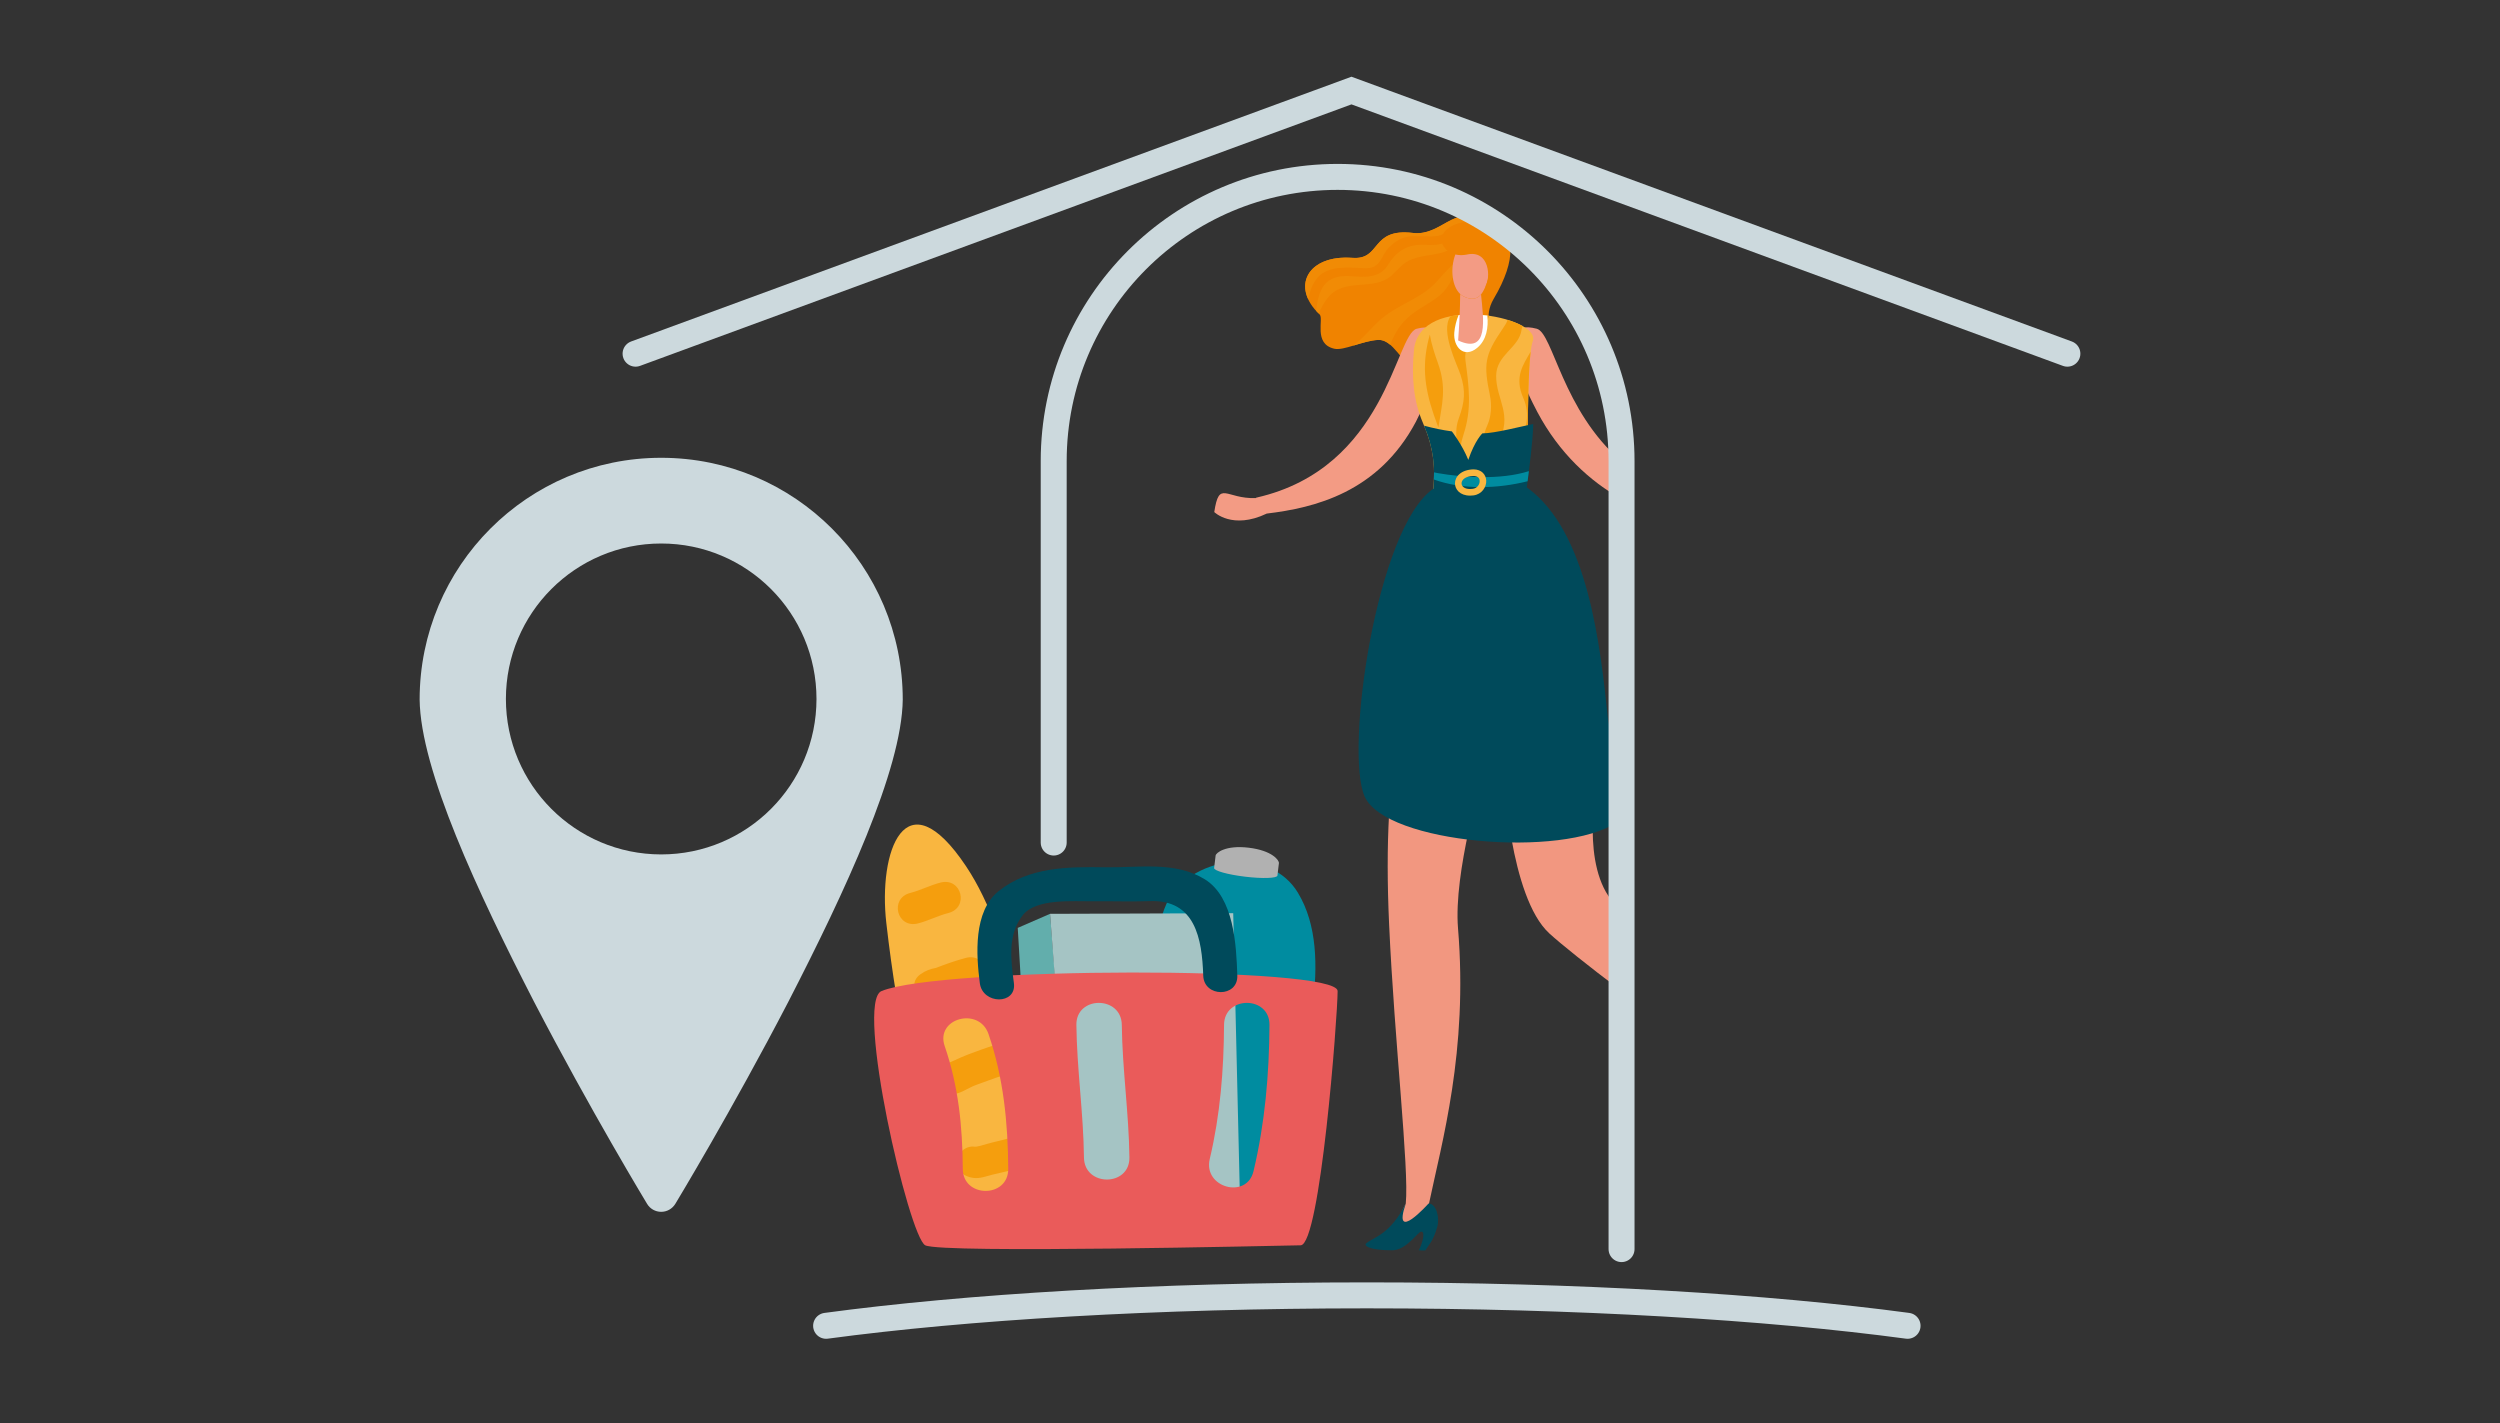 <?xml version="1.0" encoding="utf-8"?>
<!-- Generator: Adobe Illustrator 16.0.0, SVG Export Plug-In . SVG Version: 6.00 Build 0)  -->
<!DOCTYPE svg PUBLIC "-//W3C//DTD SVG 1.1//EN" "http://www.w3.org/Graphics/SVG/1.1/DTD/svg11.dtd">
<svg version="1.1" id="Layer_3" xmlns="http://www.w3.org/2000/svg" xmlns:xlink="http://www.w3.org/1999/xlink" x="0px" y="0px"
	 width="650px" height="370px" viewBox="0 0 650 370" enable-background="new 0 0 650 370" xml:space="preserve">
<rect x="0" y="0" width="650" height="370" fill="#333333" stroke="none"/>
<g>
	<path fill="#CCD9DD" d="M171.911,119.025c-34.696,0-62.797,28.151-62.806,62.871c0.219,18.26,15.07,50.024,29.741,78.549
		c14.713,28.323,29.372,52.513,29.401,52.564c0.779,1.288,2.159,2.066,3.663,2.066c1.508,0,2.879-0.788,3.667-2.066
		c0.032-0.052,14.686-24.241,29.397-52.564c14.674-28.524,29.528-60.289,29.742-78.549
		C234.711,147.176,206.602,119.025,171.911,119.025 M171.91,222.151c-22.299-0.009-40.369-18.099-40.375-40.424
		c0.006-22.323,18.077-40.415,40.375-40.415c22.303,0,40.371,18.091,40.378,40.415C212.281,204.053,194.213,222.143,171.91,222.151"
		/>
	<path fill="#F39B84" d="M421.602,119.971c-15.432-13.228-17.795-33.366-22.047-34.5c-12.82-3.388-2.104,17.356,0.17,21.681
		c5.703,10.726,13.709,18.021,21.877,22.581V119.971z"/>
	<path fill="#F29780" d="M421.602,236.573c-10.805-7.95-6.754-30.319-6.754-30.319l-23.85-5.059c0,0,1.49,32.011,11.824,41.489
		c2.928,2.688,10.133,8.471,18.779,14.974V236.573z"/>
	<path fill="#008CA0" d="M302.129,319.76c-17.292-5.735-3.663-76.693,1.679-85.812c6.994-11.959,26.557-13.587,33.633-1.868
		c10.158,16.787,0.389,42.883-1.008,60.044c-0.832,10.292,1.555,26.061-10.287,29.863
		C320.479,323.802,307.165,321.434,302.129,319.76"/>
	<path fill="#B1B1B1" d="M324.652,220.403c-6.016-0.72-8.508,1.337-8.593,2.043l-0.385,3.234c-0.085,0.707,3.533,1.718,8.079,2.262
		c4.546,0.544,8.296,0.411,8.378-0.292l0.387-3.236C332.6,223.708,330.816,221.141,324.652,220.403"/>
	<path fill="#F9B640" d="M248.112,313.817c-9.749-23.836-14.717-48.15-17.66-73.755c-2.155-18.621,4.859-38.531,20.7-14.868
		c12.87,19.222,16.804,52.229,21.201,74.229C276.72,321.308,255.606,332.143,248.112,313.817"/>
	<path fill="#F59E0D" d="M244.551,229.465c-2.72,0.691-5.172,2.006-7.875,2.694c-5.471,1.392-3.517,9.329,1.996,7.933
		c2.722-0.694,5.177-2.01,7.882-2.702C252.021,236.007,250.06,228.067,244.551,229.465"/>
	<path fill="#F59E0D" d="M251.065,249.067c-2.628,0.707-5.197,1.604-7.712,2.588c-1.438,0.261-2.728,0.707-4.041,1.655
		c-4.366,3.148,1.236,8.852,5.638,6.184c0.191-0.019,0.477-0.043,0.988-0.111c0.958-0.192,1.924-0.697,2.825-1.037
		c1.403-0.536,2.847-0.962,4.301-1.353C258.504,255.532,256.544,247.586,251.065,249.067"/>
	<path fill="#F59E0D" d="M263.866,274.831c-0.509-1.985-3.037-3.786-5.318-3.075c-2.31,0.716-4.553,1.548-6.803,2.391
		c-2.29,0.849-4.394,2.048-6.689,2.826c-2.254,0.779-2.86,3.708-1.83,5.484c1.236,2.143,3.734,2.501,5.984,1.729
		c1.688-0.574,3.085-1.6,4.768-2.169c2.202-0.749,4.342-1.64,6.568-2.332C262.825,278.978,264.445,277.167,263.866,274.831"/>
	<path fill="#F59E0D" d="M262.268,295.969c-1.858,0.538-3.76,0.908-5.612,1.438c-0.835,0.246-2.641,0.82-3.285,0.727
		c-2.391-0.33-4.515,1.818-4.611,3.859c-0.104,2.381,1.862,3.929,4.242,4.256c1.815,0.254,3.419-0.443,5.117-0.861
		c2.036-0.504,4.124-0.901,6.146-1.494C269.652,302.334,267.712,294.393,262.268,295.969"/>
	<polygon fill="#62AEAC" points="273.013,237.596 264.613,241.251 269.219,319.79 279.357,316.914 	"/>
	<polygon fill="#A5C4C4" points="320.636,237.438 322.552,318.717 279.21,320.234 273.013,237.596 	"/>
	<path fill="#EA5B5A" d="M229.194,257.674c-6.994,2.866,7.123,63.911,11.371,66.103c4.255,2.19,92.479,0.075,97.599,0
		c5.109-0.083,9.617-59.538,9.617-66.103C347.781,251.107,244.505,251.397,229.194,257.674 M250.326,303.919
		c-0.068-10.974-1.117-21.509-4.708-31.938c-2.489-7.231,8.924-10.312,11.39-3.142c3.911,11.361,5.059,23.12,5.135,35.079
		C262.184,311.544,250.375,311.544,250.326,303.919 M281.83,300.959c-0.129-11.525-1.837-22.954-1.972-34.486
		c-0.083-7.635,11.728-7.624,11.811,0c0.136,11.532,1.842,22.961,1.978,34.486C293.729,308.592,281.917,308.583,281.83,300.959
		 M325.917,304.5c-1.759,7.419-13.15,4.279-11.385-3.143c2.731-11.506,3.647-23.083,3.72-34.885c0.04-7.624,11.852-7.635,11.811,0
		C329.99,279.304,328.893,291.998,325.917,304.5"/>
	<path fill="#004A5B" d="M313.264,228.626c-7.728-4.781-17.212-2.988-25.889-3.132c-9.683-0.159-19.871-0.097-27.719,6.184
		c-6.636,5.302-5.843,16.646-4.901,23.946c0.727,5.595,9.59,5.665,8.863,0c-0.767-5.944-1.723-12.539,2.3-17.678
		c3.479-4.441,13.213-3.549,18.143-3.612c4.978-0.065,9.937,0.135,14.914-0.045c11.779-0.42,13.543,9.693,13.867,19.374
		c0.188,5.704,9.051,5.722,8.859,0C321.444,245.818,320.874,233.345,313.264,228.626"/>
	<path fill="none" stroke="#CCD9DD" stroke-width="6.752" stroke-linecap="round" stroke-miterlimit="10" d="M495.967,344.707
		c-36.344-4.897-85.926-7.914-140.588-7.914c-54.667,0-104.247,3.017-140.591,7.914"/>
	<polyline fill="none" stroke="#CCD9DD" stroke-width="6.752" stroke-linecap="round" stroke-miterlimit="10" points="
		537.52,91.958 351.383,23.542 165.248,91.958 	"/>
	<path fill="#F08300" d="M367.367,60.567c8.297,0.991,11.75-9.903,20.314-0.708c6.34,0,6.781,7.565,0.689,17.821
		c-2.822,4.758-0.281,8.313-0.689,11.696c-1.211,10.048-13.578,8.989-19.582,6.577c-3.85-1.55-5.791-7.767-9.787-7.575
		c-4.051,0.191-8.898,2.872-11.418,2.285c-5.518-1.287-2.619-7.802-3.803-8.917c-7.613-7.162-3.092-15.579,8.559-14.703
		C359.205,67.612,356.219,59.235,367.367,60.567"/>
	<path fill="#F18B05" d="M351.652,67.043c7.553,0.568,4.566-7.809,15.715-6.477c7.377,0.881,10.934-7.602,17.652-3.032
		c-1.684-0.146-3.383,0.056-5.059,0.751c-1.83,0.758-4.205,2.732-6.027,3.027c-2.156,0.349-4.436-0.003-6.613,0.074
		c-2.596,0.091-4.414,1.207-6.201,2.943c-2.016,1.959-1.973,5.573-6.184,5.404c-2.371-0.095-4.637-0.295-7.004-0.037
		c-1.711,0.187-3.99,0.918-5.193,2.281c-1.527,1.727-2.201,3.757-2.566,5.893C337.328,71.888,342.068,66.323,351.652,67.043"/>
	<path fill="#F18B05" d="M359.256,82.823c4.551-3.849,10.424-5.203,14.445-9.786c2.334-2.657,4.59-5.05,7.182-6.976
		c-0.541,0.703-1.049,1.524-1.508,2.525c-1.303,2.816-2.51,6.103-4.973,8.147c-1.975,1.639-4.141,2.757-6.242,4.178
		c-3.697,2.498-5.488,5.483-6.693,8.737c-0.936-0.8-1.953-1.329-3.154-1.271c-2.107,0.1-4.426,0.87-6.527,1.506
		C354.588,87.898,356.463,85.185,359.256,82.823"/>
	<path fill="#F18B05" d="M376.49,65.12c-3.029,1.346-6.396,1.083-9.498,2.324c-2.221,0.887-3.375,2.498-5.041,4.055
		c-4.797,4.479-12.631,0.35-16.914,6.168c-0.902,1.225-1.6,2.514-2.168,3.847c-0.238-0.242-0.473-0.485-0.695-0.729
		c0.68-5.153,1.914-9.546,9.154-8.979c3.4,0.267,7.354,0.562,9.418-2.757c2.439-3.92,5.266-5.64,9.908-5.388
		c1.879,0.102,3.279,0.093,5.047-0.594c3.475-1.352,6.072-3.661,9.883-3.066C382.316,61.113,379.961,63.579,376.49,65.12"/>
	<path fill="#F39B84" d="M326.504,129.506c0.051-0.085,0.133-0.113,0.244-0.143c33.729-7.707,36.004-42.399,41.598-43.891
		c12.676-3.35,2.035,19.914-0.215,24.19c-9.775,18.4-26.346,22.374-38.773,23.866c-8.938,4.277-13.649-0.395-13.649-0.395
		C316.996,124.695,318.625,129.757,326.504,129.506"/>
	<path fill="#F9B640" d="M367.631,91.003c1.449-15.062,33.092-8.647,30.906-2.38c-2.113,6.061-0.494,39.408-2.961,46.857
		c-2.258,6.8-8.629,8.209-15.037,8.566c-8.729,0.488-9.576-2.343-8.508-10.88c1.074-8.649,1.619-14.393-1.783-22.496
		c-0.086-0.212-0.145-0.407-0.244-0.622C367.465,104.242,366.973,97.863,367.631,91.003"/>
	<path fill="#F59E0D" d="M394.666,115.537c2.211-3.783,3.264-7.788,1.393-12.047c-2.393-5.439-0.098-8.562,1.926-12.073
		c-1.262,10.052-0.201,37.403-2.408,44.063c-0.701,2.115-1.834,3.663-3.211,4.864c0.832-1.197,1.578-2.477,2.221-3.863
		C397.736,129.655,390.402,122.836,394.666,115.537"/>
	<path fill="#F59E0D" d="M387.393,102.862c-1.695-8.17-1.436-10.467,3.26-17.319c0.771-1.12,1.131-1.716,1.309-2.37
		c1.512,0.464,2.873,1.007,3.951,1.62c-0.152,0.265-0.264,0.568-0.307,0.918c-0.609,4.739-6.607,6.501-6.607,12.052
		c0,6.204,4.49,10.141,0.482,17.342c-1.266,2.273-2.859,5.414-2.178,8.182c-1.535-4.062-2.699-8.107-0.605-12.691
		C387.746,108.288,387.898,105.303,387.393,102.862"/>
	<path fill="#F59E0D" d="M382.547,129.424c-0.107-2.666-0.971-5.274-1.859-7.866c0.121,0.246,0.236,0.491,0.389,0.734
		c4.098,6.647,3.836,11.99,1.004,15.354C382.494,135.025,382.662,132.329,382.547,129.424"/>
	<path fill="#F59E0D" d="M381.018,93.732c0.9,6.784,1.721,12.553-0.529,19.336c-0.67,2.018-0.994,4-0.658,5.958
		c-1.092-3.398-1.82-6.794-0.533-10.29c1.514-4.115,1.838-7.07,0.436-11.294c-0.975-2.944-5.307-11.35-2.615-15.194
		c3.191-0.636,6.775-0.606,10.098-0.123C385.695,85.96,380.316,88.46,381.018,93.732"/>
	<path fill="#F59E0D" d="M372.783,107.854c-2.625-7.722-3.062-13.609-1.025-20.86c0.393,2.423,1.232,4.987,2.113,7.441
		c2.342,6.526,1.035,10.652,0.105,16.733C373.572,110.083,373.168,108.989,372.783,107.854"/>
	<path fill="#F59E0D" d="M377.215,126.828c0.037-0.374,0.023-0.729,0.039-1.095c0.98,5.294,0.85,10.192-0.545,15.213
		c-0.535,0.153-1.1,0.26-1.672,0.361C375.92,136.471,376.779,131.539,377.215,126.828"/>
	<path fill="#FFFFFF" d="M386.723,82.045c0.27,3.06-0.16,6.323-2.662,8.406c-3.398,2.83-6.264-0.205-5.943-4.003
		c0.131-1.555,0.535-3.071,1.107-4.532C381.678,81.652,384.262,81.722,386.723,82.045"/>
	<path fill="#F39B84" d="M379.65,76.432c-0.035,4.243-0.25,8.202-0.533,12.089c8.121,3.779,6.555-5.812,5.949-11.979
		c-0.965,1.176-2.422,1.604-4.596,0.498C380.186,76.898,379.9,76.684,379.65,76.432"/>
	<path fill="#F39B84" d="M378.367,66.236c-1.389,3.779-0.783,8.308,1.283,10.196c0.25,0.252,0.535,0.466,0.82,0.607
		c2.174,1.105,3.631,0.678,4.596-0.498c2.104-2.604,3.266-9.661,2.236-11.729C384.807,59.855,379.723,62.494,378.367,66.236"/>
	<path fill="#F08300" d="M381.326,66.197c-6.234,1.189-9.793-5.729-2.209-8.106c2.809-0.879,4.164,0.023,5.551,1.791
		c8.529-1.707,10.904,10.007,1.482,14.703C387.682,72.256,387.303,64.814,381.326,66.197"/>
	<path fill="#F29780" d="M364.07,187.832c2.711-13.832,21.365,14.151,21.365,14.151s-7.564,24.769-6.348,39.415
		c2.652,31.888-4.271,55.831-7.557,71.581c-0.475,2.283-2.461,3.277-3.771,3.703c-1.342,1.924-3.924,2.652-4.404,1.772
		c-0.256-0.473,1.58-4.507,2.145-5.526c0.906-9.065-2.93-41.812-4.332-72.617C360.205,219.114,361.133,202.812,364.07,187.832"/>
	<path fill="#004A5B" d="M365.508,312.92c-4.035,8.014-8.316,8.772-10.24,10.281c-0.865,0.672,0.736,1.874,6.717,1.874
		c3.658,0,6.727-4.865,7.521-4.865c1.24,0,0.203,3.299-0.625,4.865c0.244,0,1.453,0.113,1.758,0c0.717-1.36,1.947-2.202,3.043-6.074
		c0.699-2.47-0.273-6.114-2.264-6.081C371.418,312.92,361.846,323.611,365.508,312.92"/>
	<path fill="#004A5B" d="M372.682,127.057c0.439-5.603,0.104-10.341-2.434-16.386c2.383,0.663,4.801,1.156,7.24,1.493
		c0,0,2.68,3.458,4.271,7.404c1.703-5.056,3.652-6.886,3.652-6.886c3.305-0.03,9.973-1.785,13.234-2.445
		c-0.152,5.211-1.014,11.155-1.672,16.483c15.971,11.46,19.113,41.353,21.045,59.723c0.463,4.402,6.555,24.511,2.34,27.357
		c-13.957,9.421-60.088,5.586-65.543-6.7C349.543,195.225,357.932,137.132,372.682,127.057"/>
	<path fill="#008CA0" d="M372.77,124.659c0.02-0.613,0.072-1.249,0.068-1.853c0.301,0.061,0.598,0.136,0.898,0.189
		c6.447,1.138,16.363,1.86,23.771-0.499c-0.113,0.891-0.223,1.753-0.332,2.624C389.492,127.053,380.389,127.421,372.77,124.659"/>
	<path fill="#F9B640" d="M378.293,125.707c0.021,1.52,1.262,3.156,3.938,3.156c0.27,0,0.553-0.019,0.85-0.055
		c2.223-0.272,3.441-2.206,3.338-3.917c-0.086-1.422-1.148-2.856-3.32-2.856C379.859,122.125,378.27,123.949,378.293,125.707
		 M380.004,125.681c-0.014-0.917,1.012-1.874,2.998-1.931h0.004c1.084,0,1.654,0.443,1.705,1.247
		c0.055,0.917-0.615,1.959-1.838,2.109c-0.227,0.028-0.441,0.042-0.643,0.042C380.707,127.149,380.016,126.412,380.004,125.681"/>
	<path fill="none" stroke="#CCD9DD" stroke-width="6.752" stroke-linecap="round" stroke-miterlimit="10" d="M421.602,324.767
		V119.895c0-40.814-33.051-73.901-73.82-73.901s-73.821,33.087-73.821,73.901v99.167"/>
</g>
</svg>
